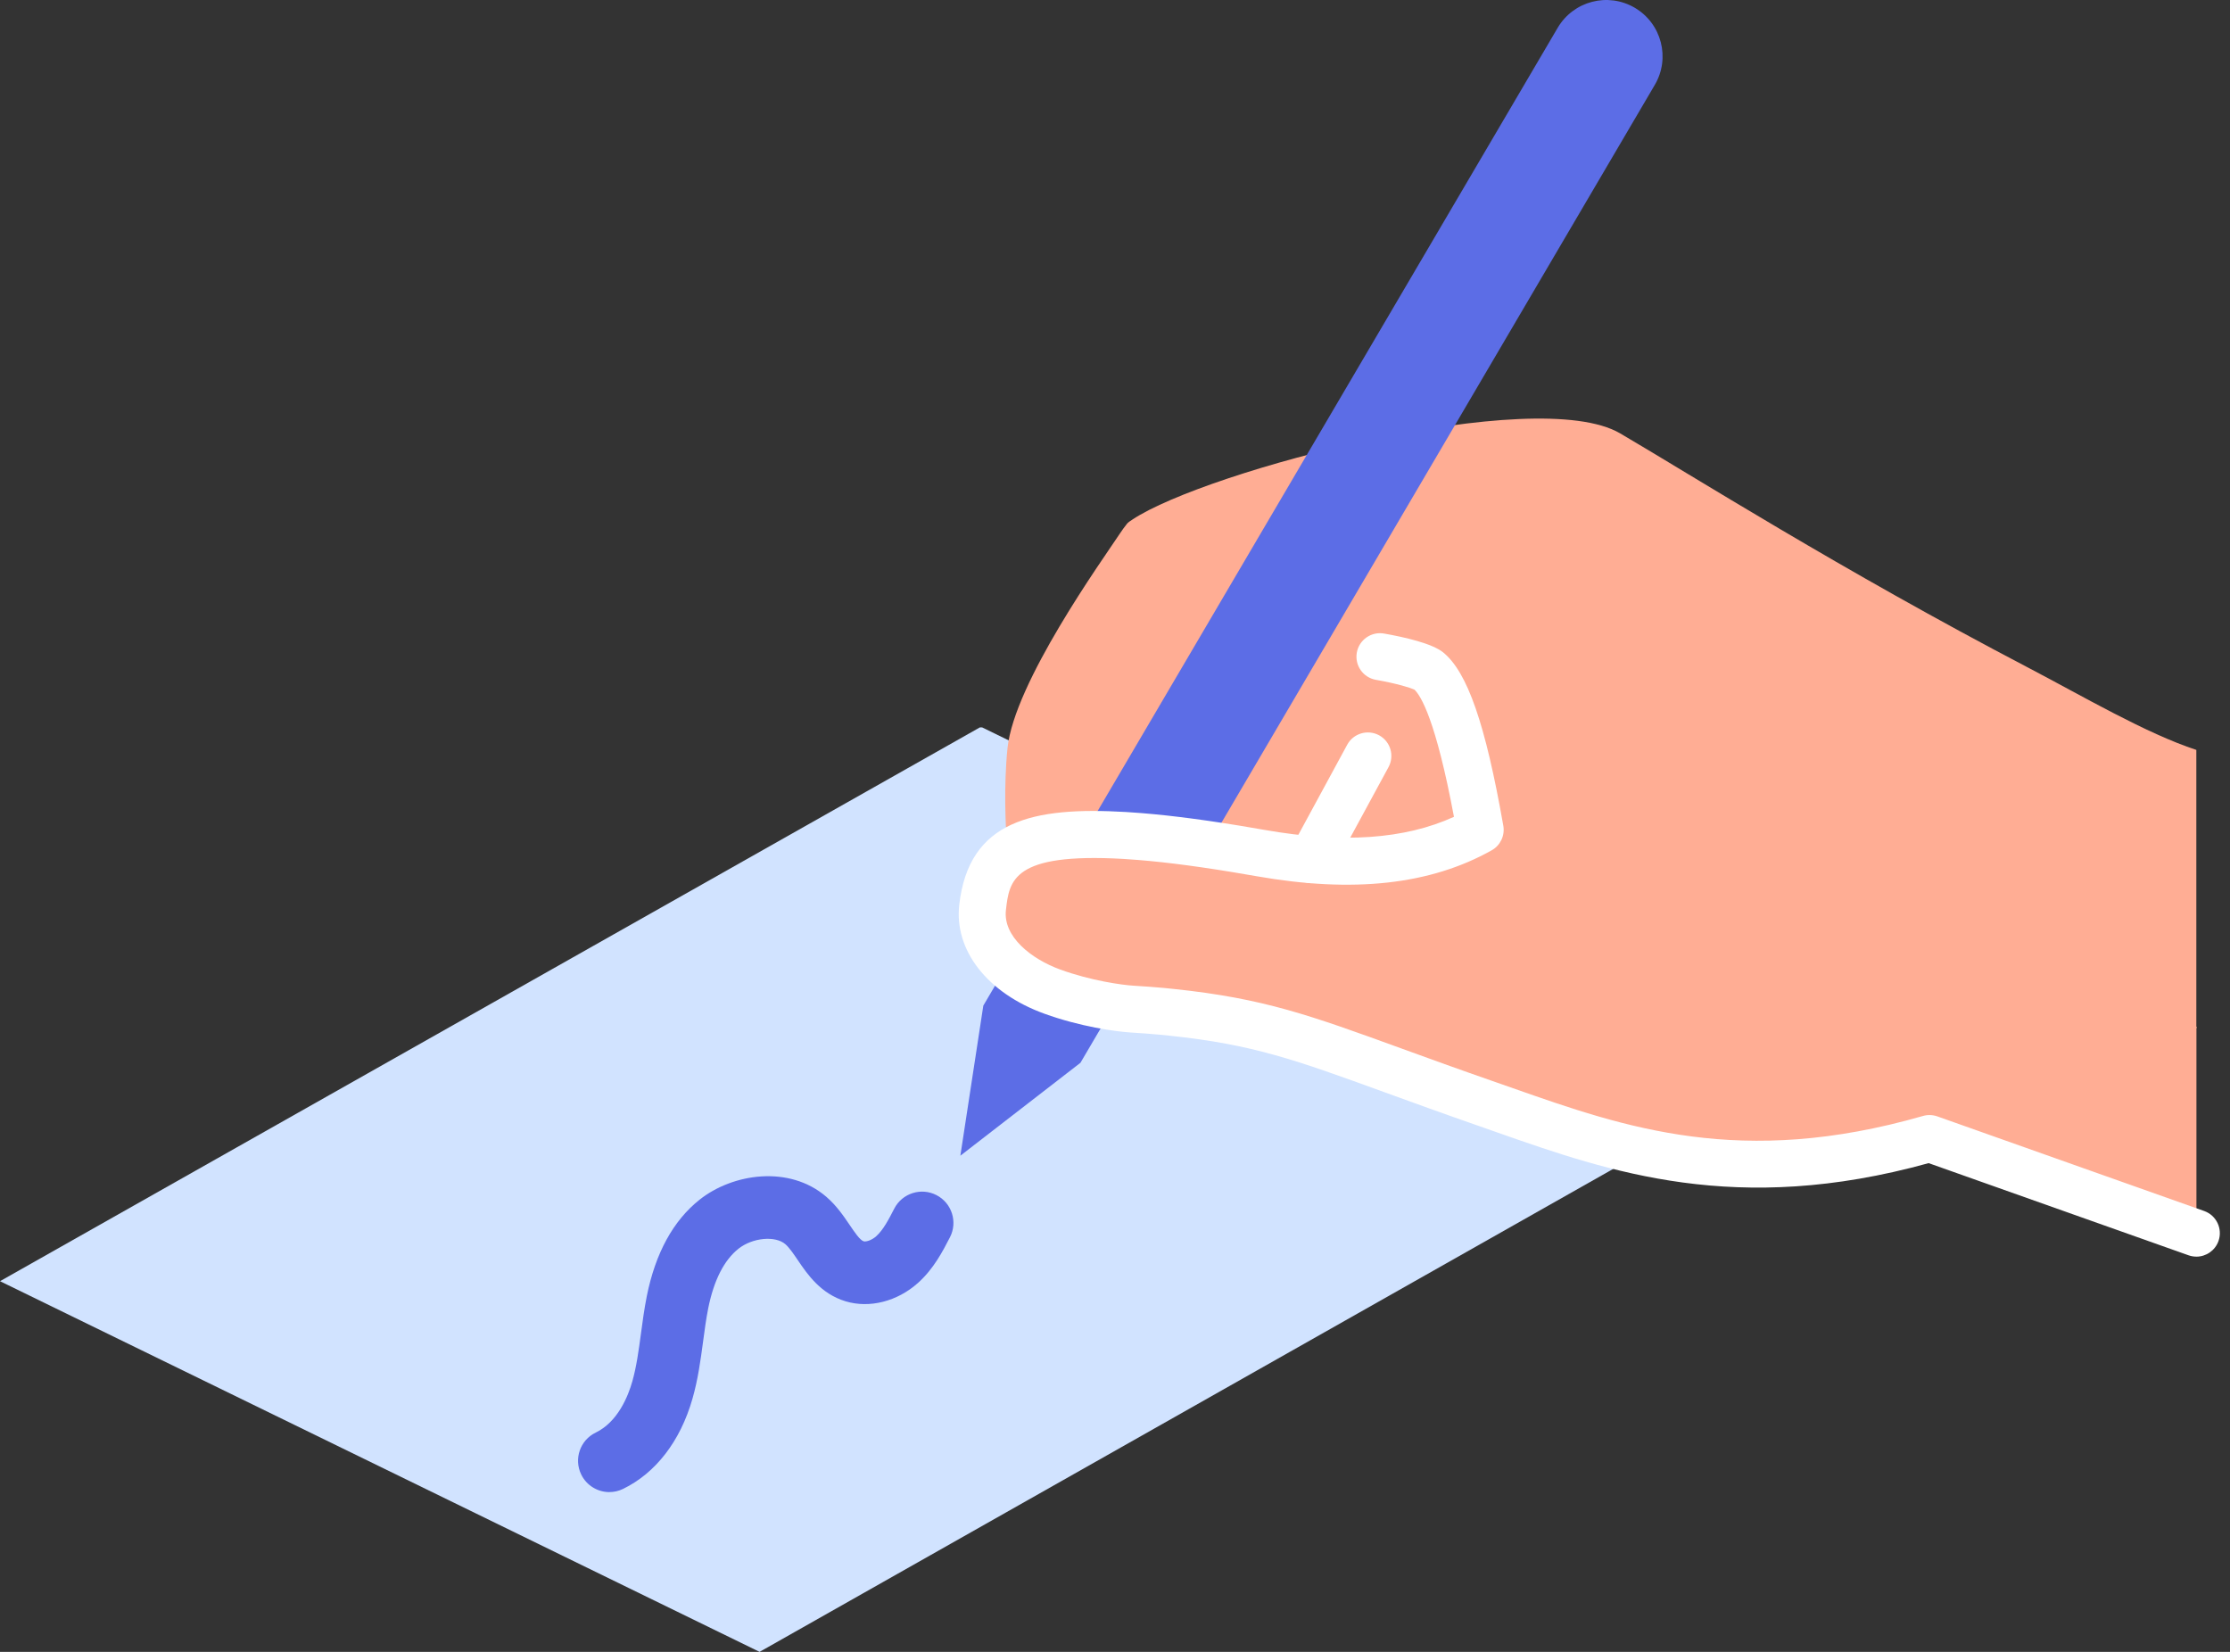 <svg width="81" height="60" viewBox="0 0 81 60" fill="none" xmlns="http://www.w3.org/2000/svg">
<rect x="0" y="0" width="81" height="60" fill="#333333" stroke="none"/>
<path d="M59.683 41.843L27.59 60L0 46.536L35.59 26.422H35.676L63.037 39.775L59.683 41.843Z" fill="#D1E3FF"/>
<path d="M36.582 30.744C36.524 30.032 36.454 28.555 36.596 27.171C36.841 24.798 40.035 20.349 40.679 19.378C40.756 19.261 40.841 19.143 40.936 19.024C40.974 18.978 41.043 18.926 41.132 18.873C41.133 18.873 41.135 18.87 41.136 18.869C43.812 17.096 55.772 13.94 58.85 15.742C61.464 17.273 66.887 20.705 73.676 24.254C75.613 25.267 77.962 26.647 79.777 27.238V44.791L63.003 36.596L44.082 33.703L36.581 30.744H36.582Z" fill="#FFAD94"/>
<path d="M39.245 38.603L34.883 41.978L35.717 36.527L56.58 1.009C57.154 0.035 58.407 -0.29 59.381 0.283C60.355 0.857 60.68 2.111 60.106 3.085L39.245 38.603Z" fill="#5C6DE6"/>
<path d="M51.881 24.358C52.747 25.053 53.347 27.757 53.765 30.142C52.123 31.062 49.697 31.672 45.787 30.986C45.734 30.977 45.68 30.968 45.627 30.957L44.894 30.833C43.336 30.578 42.043 30.421 40.968 30.354L40.846 30.346C36.962 30.122 35.913 30.996 35.688 32.96C35.527 34.358 36.763 35.49 38.22 36.019C39.35 36.429 40.55 36.62 41.134 36.655C41.504 36.677 41.855 36.703 42.188 36.734L42.562 36.77C46.63 37.199 48.157 38.062 54.037 40.109C58.301 41.593 62.85 43.429 70.08 41.353L79.774 44.791V37.345C80.658 37.116 51.497 24.053 51.877 24.359L51.881 24.358Z" fill="#FFAD94"/>
<path d="M79.778 45.644C79.683 45.644 79.586 45.628 79.493 45.595L70.054 42.248C63.069 44.182 58.462 42.564 54.392 41.136L53.761 40.914C52.419 40.447 51.302 40.041 50.331 39.688C47.025 38.486 45.514 37.938 42.476 37.618L42.107 37.581C41.788 37.552 41.448 37.526 41.085 37.504C40.523 37.47 39.227 37.289 37.932 36.819C35.865 36.07 34.652 34.516 34.843 32.861C35.194 29.797 37.519 29.296 40.898 29.494L41.028 29.503C42.142 29.573 43.454 29.733 45.033 29.991L45.937 30.145C48.761 30.641 51.019 30.486 52.812 29.669C52.153 26.148 51.609 25.268 51.375 25.048C51.235 24.984 50.752 24.829 49.976 24.693C49.511 24.611 49.202 24.168 49.283 23.705C49.365 23.24 49.81 22.931 50.272 23.012C51.028 23.145 52.013 23.372 52.414 23.692C53.298 24.403 53.953 26.287 54.605 29.994C54.667 30.351 54.498 30.709 54.181 30.886C51.951 32.137 49.156 32.444 45.639 31.826L44.752 31.675C43.233 31.426 41.976 31.272 40.916 31.206L40.79 31.197C36.779 30.97 36.661 31.982 36.538 33.057C36.428 34.014 37.451 34.831 38.513 35.217C39.627 35.621 40.75 35.778 41.188 35.804C41.568 35.827 41.927 35.853 42.269 35.884L42.65 35.923C45.902 36.265 47.576 36.873 50.914 38.087C51.879 38.438 52.989 38.841 54.321 39.304L54.957 39.527C59.028 40.957 63.237 42.433 69.848 40.535C70.019 40.485 70.201 40.492 70.369 40.55L80.063 43.987C80.507 44.145 80.739 44.632 80.582 45.077C80.458 45.426 80.129 45.645 79.778 45.645V45.644Z" fill="white"/>
<path d="M47.64 32.079C47.503 32.079 47.363 32.045 47.233 31.976C46.819 31.75 46.666 31.233 46.89 30.819L48.935 27.05C49.159 26.636 49.679 26.484 50.092 26.707C50.506 26.932 50.659 27.449 50.435 27.864L48.39 31.632C48.236 31.917 47.942 32.078 47.64 32.078V32.079Z" fill="white"/>
<path d="M22.134 54.197C21.712 54.197 21.307 53.96 21.11 53.555C20.837 52.989 21.072 52.309 21.638 52.035C22.445 51.644 22.817 50.707 22.966 50.181C23.121 49.636 23.199 49.051 23.282 48.434C23.341 47.993 23.402 47.538 23.494 47.078C23.808 45.514 24.453 44.336 25.413 43.574C26.621 42.617 28.669 42.316 30.01 43.467C30.383 43.788 30.637 44.161 30.86 44.49C31.037 44.752 31.236 45.047 31.372 45.088C31.446 45.11 31.653 45.059 31.827 44.903C32.083 44.673 32.278 44.297 32.482 43.9C32.77 43.341 33.458 43.122 34.014 43.409C34.573 43.696 34.793 44.383 34.505 44.941C34.242 45.451 33.915 46.087 33.346 46.597C32.592 47.273 31.582 47.53 30.712 47.266C29.805 46.99 29.325 46.282 28.975 45.766C28.817 45.534 28.669 45.315 28.526 45.192C28.158 44.875 27.332 44.955 26.826 45.355C26.299 45.773 25.929 46.503 25.724 47.523C25.647 47.912 25.593 48.312 25.537 48.735C25.447 49.406 25.354 50.1 25.153 50.802C24.715 52.341 23.819 53.505 22.629 54.082C22.47 54.159 22.3 54.196 22.134 54.196V54.197Z" fill="#5C6DE6"/>
</svg>
